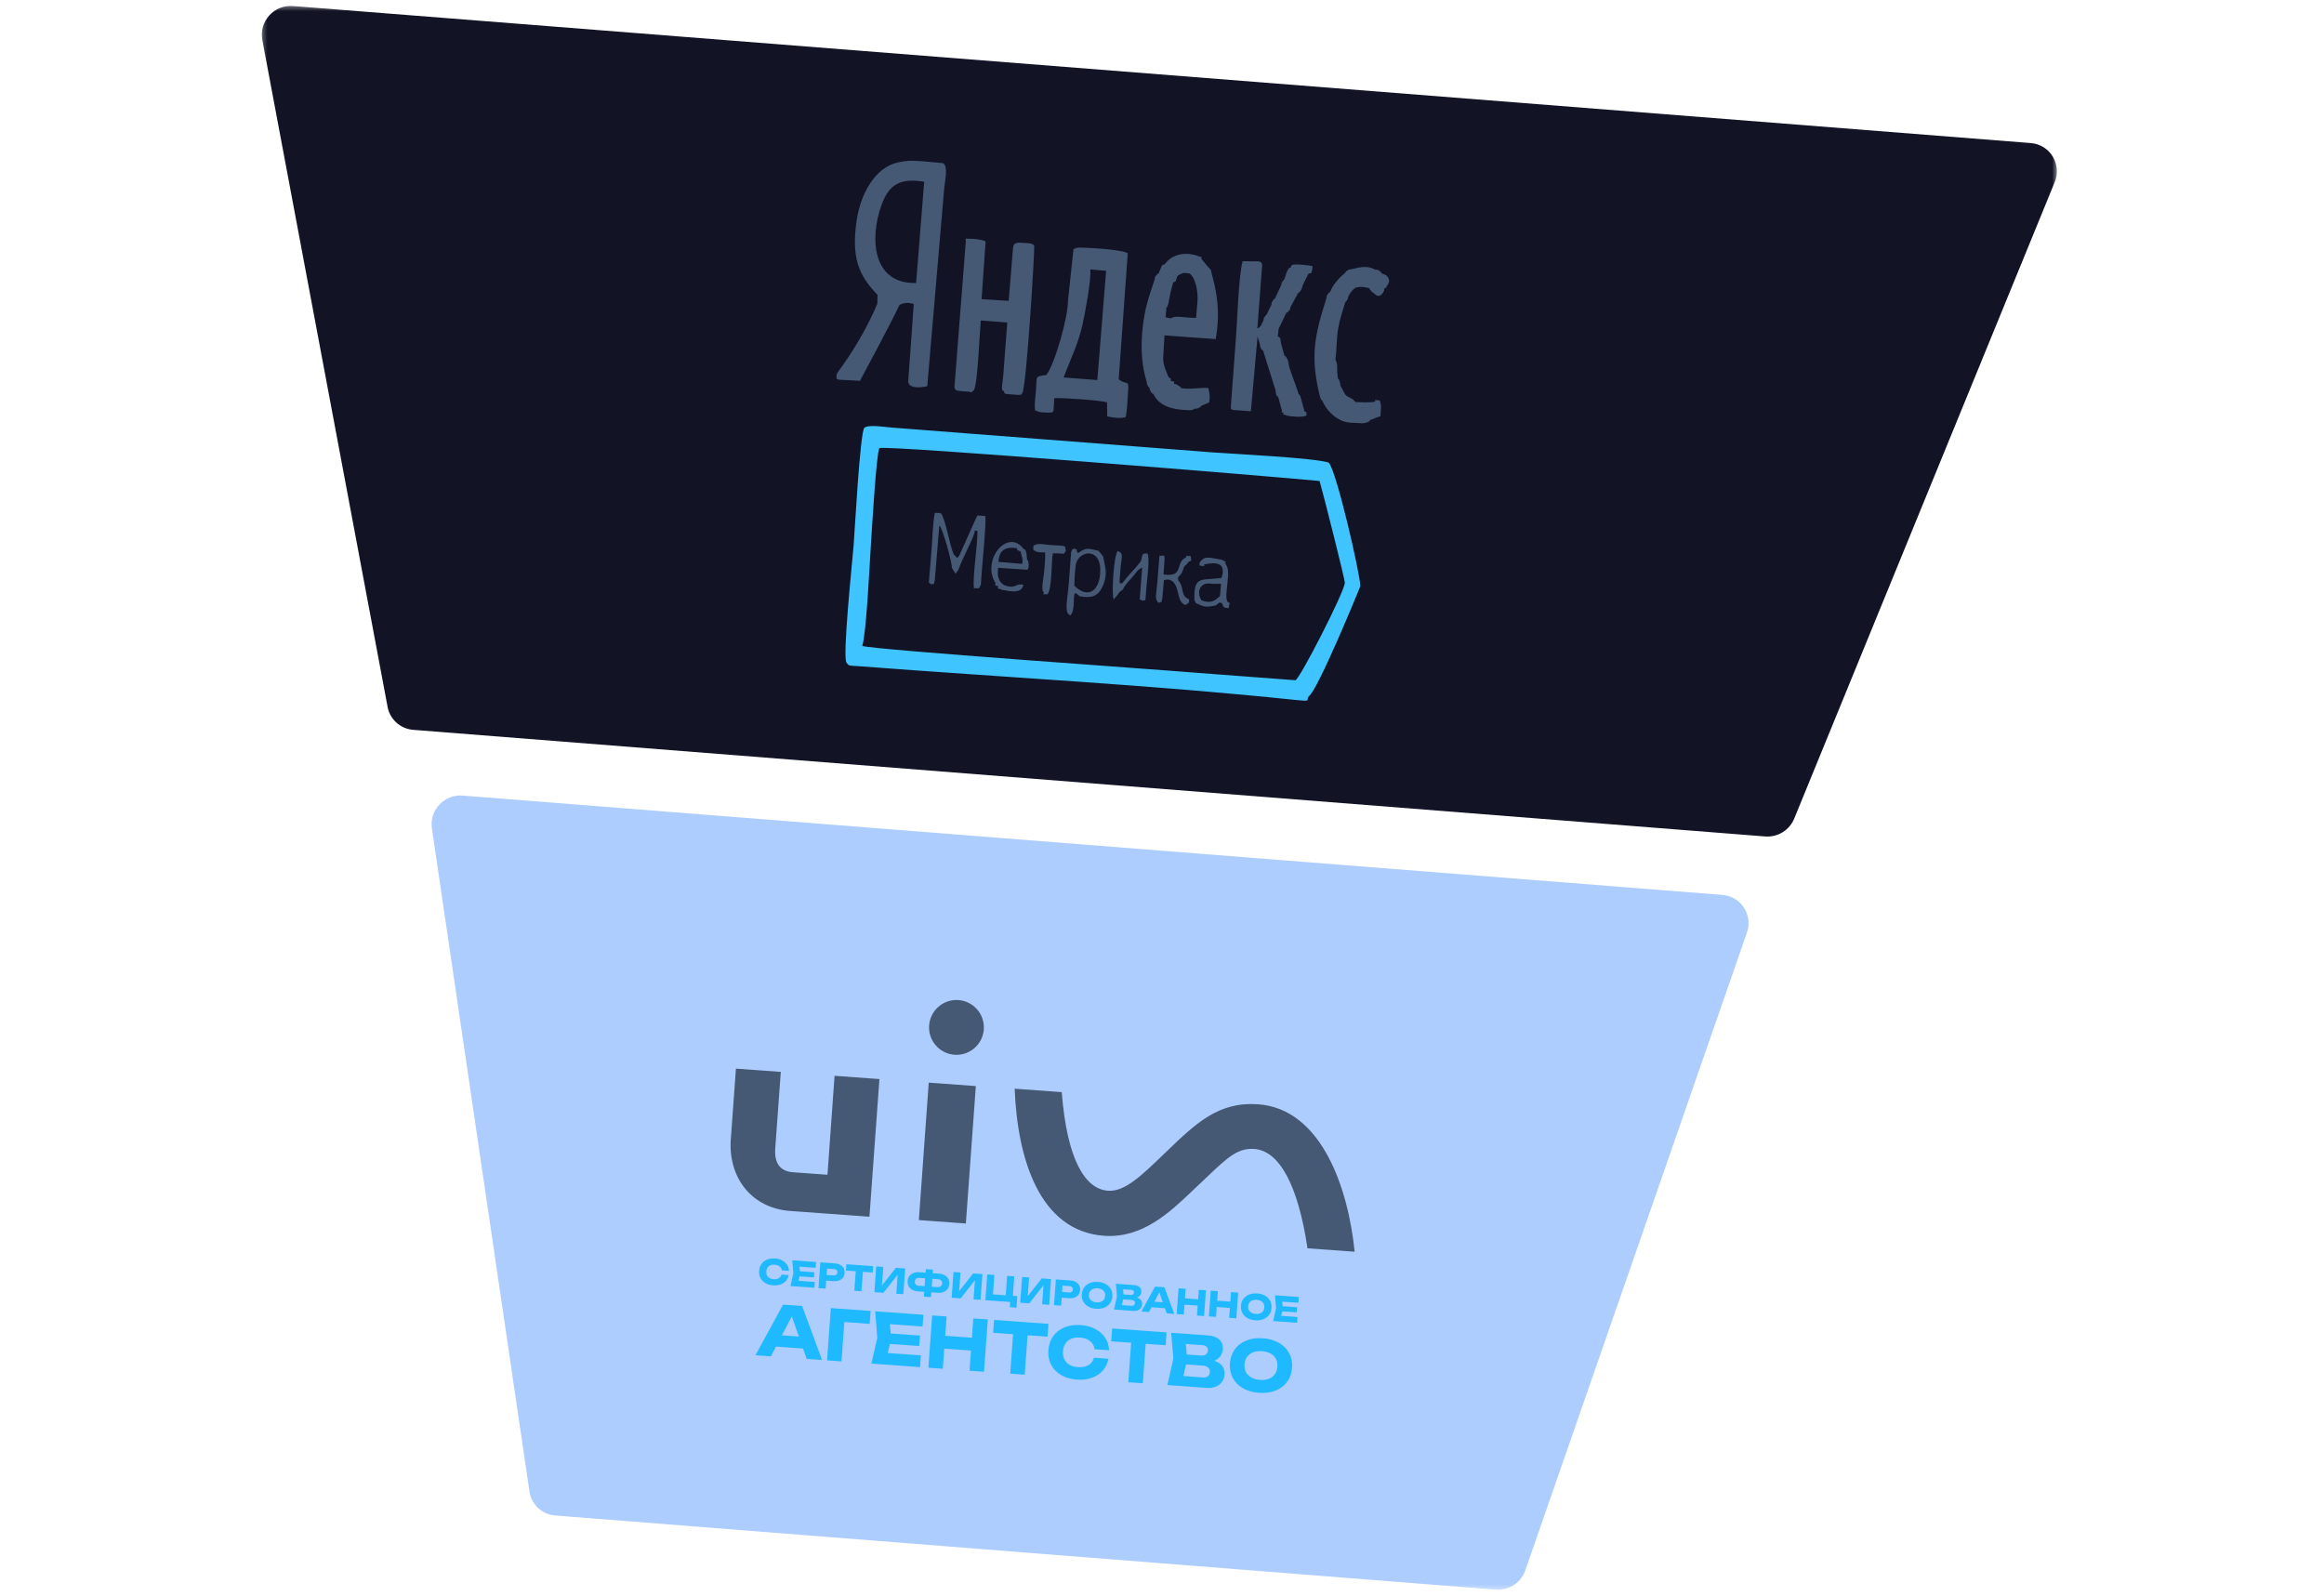 <svg width="517" height="355" viewBox="0 0 517 355" fill="none" xmlns="http://www.w3.org/2000/svg">
<mask id="mask0_105_71" style="mask-type:luminance" maskUnits="userSpaceOnUse" x="58" y="1" width="400" height="353">
<path d="M457.584 1.316H58.244V353.684H457.584V1.316Z" fill="white"/>
</mask>
<g mask="url(#mask0_105_71)">
<path d="M399.157 182.086C398.645 183.354 397.742 184.426 396.58 185.146C395.418 185.867 394.055 186.199 392.69 186.094L91.927 162.373C90.511 162.264 89.172 161.68 88.13 160.715C87.088 159.752 86.403 158.464 86.186 157.06L58.358 8.913C57.568 4.78 60.965 1.005 65.175 1.337L451.761 31.828C456.138 32.172 458.823 36.73 457.007 40.736L399.157 182.086Z" fill="#121426"/>
<path d="M339.395 349.156C338.962 350.549 338.067 351.752 336.863 352.573C335.655 353.392 334.203 353.777 332.75 353.665L123.516 337.162C122.024 337.048 120.623 336.408 119.561 335.355C118.5 334.301 117.849 332.906 117.724 331.418L96.055 184.127C95.582 180.131 98.916 176.679 102.939 176.998L383.172 199.099C387.32 199.425 390.01 203.573 388.62 207.5L339.395 349.156Z" fill="#AECDFF"/>
<path fill-rule="evenodd" clip-rule="evenodd" d="M288.177 151.338L266.524 149.709C257.59 148.947 194.539 144.578 191.815 143.709C192.74 140.916 193.444 125.694 193.716 121.623C193.908 118.758 194.949 100.628 195.636 99.702C197.041 98.967 284.222 106.081 293.557 107.013C294.27 109.403 299.242 129.11 299.182 129.679C298.94 132.006 289.088 151.176 288.177 151.341V151.338ZM302.61 130.378C302.631 127.995 297.429 105.11 295.604 102.929C292.742 101.883 274.196 100.979 269.723 100.644L198.341 95.123C196.879 95.013 193.099 94.372 192.269 95.201C191.32 96.402 190.168 117.853 189.899 121.332C189.633 124.756 187.364 146.144 188.313 147.425C188.875 148.177 188.713 148.064 191.194 148.225C223.193 150.69 256.402 152.381 288.187 155.725C291.658 156.091 290.681 155.805 290.973 155.224L291.175 154.865C293.034 153.859 302.588 130.636 302.613 130.382L302.61 130.378Z" fill="#40C4FF"/>
<path fill-rule="evenodd" clip-rule="evenodd" d="M196.074 45.696C197.702 41.181 200.052 39.528 205.596 40.43L203.799 62.962C193.923 63.206 193.491 52.852 196.075 45.693L196.074 45.696ZM260.469 84.775C260.416 83.915 260.659 84.43 259.952 83.91C259.339 82.272 258.583 81.029 258.799 78.99L259.043 74.603L260.328 74.71L270.441 75.444C271.465 69.48 270.813 65.504 269.502 60.633C269.323 59.895 269.505 60.405 269.195 59.843C269.162 59.782 269.027 59.775 269.006 59.638C268.986 59.501 268.86 59.515 268.792 59.451L267.352 57.706C266.92 57.096 267.986 57.314 266.99 57.132L266.243 56.869C263.341 55.92 260.55 56.764 259.146 58.738C258.312 59.165 258.65 58.735 258.216 59.696L257.758 60.803C257.358 61.093 257.527 60.831 257.182 61.3C256.828 61.78 257.028 61.427 256.88 62.113C255.555 66.199 254.593 68.618 254.134 73.549C253.73 77.861 254.049 81.544 255.103 84.975C255.22 85.77 255.08 85.217 255.334 85.844C255.36 85.908 255.464 86.11 255.495 86.066C255.522 86.022 255.62 86.199 255.68 86.27L255.781 86.615C256.053 87.352 255.809 86.853 256.182 87.381C256.224 87.439 256.358 87.623 256.396 87.568C256.44 87.513 256.558 87.677 256.635 87.734C257.826 90.253 260.747 91.173 264.052 91.224C264.945 91.262 264.371 91.318 265.064 91.213C265.562 91.14 265.559 91.035 265.703 90.914C266.084 90.894 266.011 91.031 266.672 90.749C267.188 90.53 266.971 90.54 267.282 90.266L269.007 89.533C269.232 88.292 269.07 87.548 268.821 86.352C267.495 86.125 265.265 86.692 262.816 86.366C262.566 86.099 262.67 86.138 262.23 85.818C262.041 85.679 261.654 85.514 261.449 85.409L261.225 85.461C260.933 84.869 261.668 85.035 260.917 84.833L260.472 84.783L260.469 84.775ZM190.591 48.918C189.329 57.357 191.047 61.307 195.213 65.594L195.178 67.554C193.09 72.607 189.742 78.294 186.398 82.773C186.236 83.074 186.05 83.269 186.085 83.717C186.156 84.652 185.817 83.979 186.55 84.469L191.303 84.725C192.619 82.288 197.415 73.403 200.116 67.817C201.012 67.403 201.898 67.212 203.278 67.632L202.04 84.95C202.299 86.906 206.278 85.921 206.278 85.921L210.045 41.952C210.143 40.647 211.039 36.876 209.772 36.29C207.599 36.11 205.068 35.805 202.926 35.763C201.948 35.745 200.773 35.922 199.86 36.114C194.517 37.225 191.422 43.381 190.594 48.918L190.591 48.918ZM293.581 88.008C293.759 88.71 293.598 88.245 293.874 88.828C293.901 88.884 294.001 89.086 294.032 89.037C294.062 88.993 294.15 89.167 294.206 89.229C294.816 90.705 296.089 92.178 297.465 93.04C299.584 94.365 300.587 93.924 303.087 94.176C303.552 94.084 303.802 94.1 304.259 93.903C304.82 93.656 304.486 93.758 304.846 93.422L307.114 92.576L307.229 90.184L306.942 89.09C305.128 88.883 306.266 89.084 305.812 89.401C304.632 89.58 302.919 89.513 301.511 89.447C301.291 89.19 301.356 89.199 300.995 88.911C300.206 88.289 301.925 89.499 300.601 88.656C300.338 88.489 300.044 88.35 299.686 88.156L299.257 87.766L298.149 85.714C298.105 85.145 298.321 85.851 298.049 84.955C297.794 84.107 297.896 84.633 297.644 84.234L297.471 82.82C297.451 81.591 297.573 81.023 297.071 79.951C297.397 77.797 297.287 75.403 297.696 73.035C298.046 71.006 298.724 69.108 299.249 67.278C299.478 67.025 299.439 67.142 299.748 66.593C300.053 66.052 299.484 67.641 299.944 65.954C300.458 65.014 300.712 64.643 301.526 64.017C302.857 63.683 303.363 63.85 304.647 64.112C304.926 64.664 304.365 64.016 305.14 64.847C305.527 65.26 305.407 65.054 305.742 65.323C306.231 65.714 305.964 65.662 306.75 65.858C307.441 65.486 306.93 65.888 307.428 65.412C307.702 65.15 307.742 64.948 307.907 64.67L307.918 64.23C308.663 63.614 307.79 64.778 308.631 63.519C308.837 63.21 308.911 62.886 309.048 62.533C308.863 61.419 308.339 61.139 307.379 60.832C307.058 60.397 307.397 60.597 306.848 60.249C306.349 59.931 306.643 60.09 305.877 59.98C303.744 58.777 301.869 59.754 300.215 59.963C299.475 60.273 299.983 59.999 299.457 60.4C299.399 60.442 299.311 60.679 299.278 60.618C299.245 60.557 299.176 60.781 299.12 60.857C298.088 61.529 296.38 63.549 295.916 64.93C295.549 65.219 295.672 64.988 295.352 65.478C295.03 65.976 295.233 65.655 295.082 66.347C292.419 74.681 291.462 79.288 293.581 88.012V88.008ZM285.706 62.16C285.436 62.433 285.519 62.269 285.198 62.821C284.885 63.354 285.445 61.768 285.01 63.453L283.64 66.386C283.401 66.608 283.38 66.525 283.124 66.942C282.796 67.474 282.995 67.056 282.831 67.825L281.743 70.021C281.487 70.28 281.535 70.164 281.235 70.687C280.912 71.254 281.472 69.625 281.048 71.342C280.527 72.327 280.581 72.637 279.71 73.116L280.788 58.879C280.417 58.165 280.844 58.457 279.965 58.142L276.441 58.124C275.567 61.15 275.258 71.09 274.973 74.862L273.809 90.517C274.002 91.38 273.489 90.713 274.278 91.211L278.271 91.49L279.753 74.876L280.24 76.428C280.323 76.856 280.263 76.983 280.499 77.478C280.769 78.037 280.595 77.64 281 78.02L283.769 86.844C283.893 87.787 283.735 87.817 284.368 88.354L284.97 90.627L285.192 91.411C285.152 91.911 285.032 91.813 285.51 91.745C285.703 92.217 284.752 91.992 286.367 92.474C286.879 92.626 289.702 92.957 290.641 92.437C290.608 91.018 290.624 91.894 290.215 91.545L289.515 89.032C289.415 88.61 289.506 88.741 289.294 88.233C289.11 87.801 289.053 87.85 288.863 87.607C288.494 86.057 286.584 81.728 286.647 80.637C286.505 80.255 286.457 79.988 286.234 79.614C285.937 79.111 286.119 79.443 285.726 79.087L284.969 76.365C284.87 75.583 284.966 75.06 284.247 74.876L284.451 73.139L286.146 69.615C286.659 69.287 286.34 69.657 286.742 69.154C287.112 68.688 286.897 69.062 287.061 68.347L288.78 65.197C289.097 64.916 289.054 65.145 289.458 64.452C289.672 64.085 289.705 63.802 289.843 63.367L291.066 60.926C291.539 60.614 291.849 61.27 291.996 59.217C291.055 59.009 290.241 58.93 289.274 58.871C286.754 58.718 287.322 59.238 287.173 59.509C286.942 59.643 286.959 59.23 286.38 60.246C286.157 60.639 286.146 60.866 286.015 61.297L285.701 62.156L285.706 62.16ZM260.974 62.86C261.733 62.52 261.548 62.521 261.856 61.581L262.058 61.275C263.356 60.656 262.987 60.619 264.653 60.857C266.008 61.907 266.656 65.093 266.346 67.581L266.081 70.716C265.114 70.734 264.201 70.628 263.235 70.557C262.095 70.476 261.308 70.307 260.442 70.84L259.302 70.597L259.469 68.45C259.698 68.092 259.512 68.801 259.879 67.653C259.978 67.347 259.976 67.2 260.04 66.887C260.164 66.285 260.272 65.736 260.377 65.129L260.974 62.864V62.86ZM232.778 83.411C230.205 83.838 230.701 83.54 230.485 86.562C230.373 88.11 230.094 89.73 230.253 91.267C231.195 91.747 231.423 91.703 232.506 91.767C234.536 91.89 234.167 91.613 234.381 91.254L234.537 88.588C236.097 88.441 245.184 89.064 246.278 89.536L246.313 92.648C247.63 92.889 249.176 93.175 250.432 92.797C250.767 91.212 250.789 89.197 250.925 87.539C251.213 84.062 250.775 85.921 248.865 84.391L250.878 56.371C249.93 55.519 241.703 55.071 240.169 55.084C239.221 55.092 239.152 55.361 238.808 55.416L237.572 67.019C237.62 70.496 234.645 81.047 232.782 83.411L232.778 83.411ZM218.368 66.545L219.256 53.691C218.349 53.253 216.181 53.058 215.785 53.132C214.308 53.134 214.946 52.8 214.847 53.787L212.323 86.2C212.661 86.826 212.323 86.908 214.377 87.06C214.592 87.076 215.443 87.146 215.603 87.135C215.821 87.121 215.809 87.627 216.654 86.81C217.529 85.245 217.902 74.194 218.182 71.289L224.08 71.757L223.183 83.577C222.989 85.881 222.549 86.818 223.341 87.031C223.595 87.705 223.171 87.377 224.019 87.668L226.456 87.861C228.009 87.752 226.861 87.869 227.387 87.534C228.342 86.648 230.239 54.934 230.07 54.665C229.712 54.099 229 54.145 227.85 54.052C226.09 53.911 225.441 53.958 225.351 55.263L224.396 66.935L218.376 66.55L218.368 66.545ZM242.554 59.938L246.072 60.249L244.11 84.56L236.614 83.971L237.214 82.427C238.509 79.105 239.891 76.34 240.829 72.146C241.386 69.661 242.786 62.182 242.554 59.938Z" fill="#455975"/>
<path fill-rule="evenodd" clip-rule="evenodd" d="M213.24 126.701C213.752 124.852 216.912 119.189 216.874 117.971C217.47 118.427 217.494 117.314 217.409 119.503C217.305 122.262 216.37 128.52 216.649 130.864L217.743 130.891C218.308 130.102 218.194 130.159 218.28 128.993C218.335 128.293 218.371 127.583 218.426 126.879C218.637 124.147 219.418 116.573 219.195 114.809L217.432 114.681L216.886 115.827L213.435 123.538L212.949 124.166L212.201 123.369C211.239 121.401 210.4 115.494 209.291 114.162L207.965 114.094C207.507 116.304 207.438 119.74 207.257 122.076L206.73 128.431C206.673 129.816 206.407 129.397 207.153 130.012C208.259 129.629 207.475 130.552 207.95 129.114L208.962 116.912C209.617 117.253 211.825 125.125 211.751 126.346L212.576 127.633L213.234 126.717L213.24 126.701ZM270.432 134.692L271.315 134.033C272.756 134.311 271.165 135.167 273.307 135.302C273.897 132.994 273.166 135.02 272.844 133.126C272.736 132.478 272.909 131.199 272.967 130.495C273.102 128.914 273.586 126.614 272.639 125.479C272.386 124.871 273.032 125.01 272.428 124.863L271.762 124.521L269.241 124.082C268.138 124.078 267.932 123.988 267.131 124.793L266.889 125.2C266.788 125.471 266.842 125.452 266.864 125.825C268.739 126.122 267.446 125.901 267.962 125.554C270.523 125.025 272.864 125.145 271.746 128.577C266.988 129.172 265.548 128.062 265.711 133.571C266.352 134.628 265.791 134.023 266.795 134.5C268.082 135.196 269.153 134.957 270.432 134.692ZM226.178 121.948C226.462 122.496 225.913 122.233 227.076 122.695C227.184 123.911 227.606 123.765 227.425 125.443L222.097 125.007C222.281 122.49 223.487 121.572 226.178 121.944V121.948ZM239.29 131.934L240.248 132.682C242.529 133.002 244.124 132.959 245.265 130.488C246.577 127.629 245.776 126.181 245.429 123.827L244.397 122.543C241.933 122.012 241.769 121.693 239.808 123.074L239.594 122.674C239.155 122.048 240.258 122.443 238.893 122.039C238.309 122.481 238.521 122.08 238.28 122.944L237.758 129.883C237.488 133.327 236.622 136.446 238.128 136.9C239.362 135.621 238.488 132.158 239.29 131.934ZM249.014 131.712C249.416 131.472 249.287 131.582 249.658 131.247C250.291 130.677 249.419 131.682 249.954 130.813C250.444 129.941 251.288 129.101 251.934 128.357C252.562 127.632 253.117 126.618 254.094 126.31L253.541 133.348L254.252 133.659C254.835 133.224 254.762 134.612 255.014 130.915C255.152 128.886 255.85 124.178 255.261 123.141C253.765 123.118 254.334 123.352 253.788 124.854C252.621 126.483 251.048 127.851 249.664 129.765C248.813 129.707 249.262 130.105 249.056 129.261L249.315 125.929C249.443 124.374 250.085 122.949 248.636 122.604C247.756 123.613 247.225 132.317 247.756 133.353L248.115 132.909L248.135 132.952L248.942 131.892L249.021 131.713L249.014 131.712ZM221.405 129.634C221.615 130.281 221.029 130.151 221.631 130.317L222.05 130.4C222.219 130.936 221.46 130.784 222.2 130.958L222.951 131.225C224.602 131.558 227.355 132.182 227.651 130.076C226.007 129.716 226.011 130.994 223.836 130.345C222.628 129.985 222.129 128.986 221.967 127.785L222.023 126.321L228.616 126.759C228.826 126.005 228.87 126.438 228.835 125.541C228.794 124.57 228.549 124.667 228.487 124.538L228.355 123.185C228.041 121.933 228.126 122.455 227.657 122.054C224.164 117.487 218.329 124.529 221.405 129.634ZM263.497 125.963C263.831 125.706 263.725 125.822 264.066 125.454C264.659 124.81 263.98 125.675 264.295 125.049C265.319 124.575 264.923 124.997 264.923 123.751C263.176 123.526 264.251 123.734 263.817 124.029C261.297 125.181 263.555 128.468 258.835 127.816L259.079 124.262C258.843 123.423 259.483 123.863 258.542 123.558C257.825 124.079 258.061 122.72 257.864 124.47C257.731 126.178 257.599 127.883 257.464 129.591C257.239 132.419 256.78 133.158 257.729 134.145C258.753 133.528 258.133 134.738 258.582 133.038L258.922 129.104C260.565 128.477 261.414 129.716 261.801 130.918C262.364 132.681 262.189 133.632 263.459 134.539C264.052 134.481 263.79 134.723 264.145 134.286C264.539 133.647 264.432 135.176 264.542 133.396L263.64 132.803C262.834 131.812 263.214 130.327 262.153 129.161C261.942 128.595 262.309 128.759 261.965 128.605L262.877 127.514L263.493 125.959L263.497 125.963ZM269.584 129.884L271.633 129.88L271.409 132.623C270.28 133.55 269.572 134.401 267.249 133.555C266.073 131.528 267.07 129.36 269.584 129.884ZM232.189 131.755C232.504 132.186 231.236 132.273 233.037 132.208C234.067 130.852 233.847 125.198 234.207 123.108C237.778 123.079 236.208 123.561 237.118 122.559C236.755 121.203 237.603 121.537 233.585 121.248C232.28 121.155 230.913 120.747 229.91 121.393L229.845 122.302C230.72 122.985 231.341 122.882 232.512 122.899C232.559 124.483 232.368 126.055 232.241 127.64C232.181 128.417 231.508 131.304 232.189 131.759V131.755ZM238.989 130.289L239.077 128.166L239.256 126.058C239.536 122.484 244.755 121.568 244.77 126.773C244.787 131.458 242.061 133.415 238.989 130.289Z" fill="#455975"/>
<g clip-path="url(#clip0_105_71)">
<path fill-rule="evenodd" clip-rule="evenodd" d="M213.219 222.496C212.016 222.409 210.815 222.68 209.766 223.276C208.718 223.871 207.869 224.764 207.328 225.842C206.787 226.92 206.578 228.134 206.727 229.33C206.876 230.527 207.376 231.652 208.165 232.565C208.954 233.477 209.995 234.135 211.158 234.455C212.32 234.775 213.552 234.744 214.696 234.364C215.841 233.984 216.847 233.274 217.588 232.323C218.329 231.371 218.771 230.221 218.858 229.019C218.975 227.406 218.447 225.813 217.389 224.589C216.332 223.366 214.832 222.613 213.219 222.496ZM259.451 256.244C266.017 249.918 271.085 245.037 279.898 245.678C293.986 246.701 299.94 264.321 301.356 278.483L290.867 277.721C288.756 263.57 284.567 256.021 279.044 255.62C275.343 255.352 273.05 257.534 268.503 261.859C267.907 262.427 267.272 263.031 266.59 263.671C266.169 264.067 265.741 264.474 265.306 264.889L265.302 264.892L265.301 264.893C260.221 269.732 254.111 275.551 245.609 274.934C231.167 273.885 226.324 257.66 225.724 242.212L236.194 242.972C237.385 258.137 241.423 264.543 246.49 264.911C250.162 265.178 253.837 261.643 258.687 256.979C258.884 256.79 259.082 256.599 259.283 256.406L259.451 256.244ZM176.408 260.8L184.08 261.357L185.659 239.343L195.641 240.068L193.417 270.695L175.752 269.412C167.372 268.783 162.181 262.263 162.539 253.965L163.717 237.749L173.7 238.474L172.464 255.491C172.24 258.572 173.368 260.579 176.408 260.8ZM217.087 241.625L214.866 272.202L204.407 271.442L206.607 240.864L217.087 241.625Z" fill="#455975"/>
</g>
<path d="M288.551 290.835L288.468 291.98L284.275 291.676L284.358 290.531L288.551 290.835ZM285.393 291.182L284.852 293.454L284.263 292.689L288.647 293.007L288.554 294.29L283.23 293.904L283.873 291.071L283.646 288.176L288.931 288.559L288.838 289.842L284.492 289.527L285.185 288.855L285.393 291.182Z" fill="#1EB9FF"/>
<path d="M279.241 293.738C278.564 293.688 277.977 293.521 277.481 293.234C276.99 292.947 276.618 292.57 276.366 292.101C276.118 291.633 276.016 291.101 276.059 290.505C276.102 289.909 276.28 289.397 276.593 288.969C276.91 288.542 277.333 288.222 277.86 288.009C278.392 287.797 278.997 287.716 279.674 287.765C280.357 287.814 280.943 287.982 281.435 288.268C281.926 288.555 282.298 288.933 282.55 289.401C282.803 289.87 282.908 290.402 282.864 290.998C282.821 291.594 282.641 292.105 282.323 292.533C282.006 292.96 281.583 293.28 281.056 293.493C280.529 293.706 279.924 293.787 279.241 293.738ZM279.344 292.325C279.716 292.352 280.041 292.311 280.32 292.203C280.599 292.096 280.819 291.93 280.978 291.706C281.143 291.482 281.237 291.208 281.261 290.882C281.284 290.556 281.231 290.271 281.1 290.026C280.974 289.781 280.781 289.585 280.52 289.438C280.26 289.292 279.944 289.205 279.572 289.178C279.205 289.151 278.882 289.192 278.603 289.299C278.324 289.407 278.102 289.573 277.938 289.796C277.773 290.02 277.679 290.295 277.655 290.621C277.632 290.946 277.685 291.232 277.816 291.477C277.946 291.722 278.142 291.918 278.403 292.064C278.664 292.211 278.977 292.298 279.344 292.325Z" fill="#1EB9FF"/>
<path d="M269.35 287.139L270.931 287.254L270.516 292.982L268.935 292.868L269.35 287.139ZM273.857 287.466L275.445 287.581L275.03 293.309L273.441 293.194L273.857 287.466ZM270.083 289.319L274.36 289.629L274.258 291.035L269.981 290.724L270.083 289.319Z" fill="#1EB9FF"/>
<path d="M262.182 286.62L263.763 286.734L263.348 292.463L261.767 292.348L262.182 286.62ZM266.689 286.946L268.277 287.062L267.862 292.79L266.273 292.675L266.689 286.946ZM262.915 288.8L267.192 289.11L267.09 290.515L262.813 290.205L262.915 288.8Z" fill="#1EB9FF"/>
<path d="M255.651 290.799L255.744 289.523L259.693 289.81L259.6 291.085L255.651 290.799ZM259.035 286.391L261.224 292.309L259.536 292.186L257.718 286.971L258.176 287.005L255.617 291.902L253.929 291.78L256.949 286.24L259.035 286.391Z" fill="#1EB9FF"/>
<path d="M252.08 288.828L252.231 288.54C252.674 288.582 253.033 288.677 253.309 288.825C253.59 288.969 253.794 289.157 253.92 289.392C254.047 289.621 254.1 289.881 254.079 290.171C254.056 290.482 253.965 290.754 253.805 290.988C253.645 291.217 253.417 291.392 253.122 291.514C252.831 291.632 252.475 291.675 252.052 291.644L247.821 291.337L248.477 288.429L248.236 285.609L252.315 285.905C252.845 285.943 253.248 286.098 253.525 286.369C253.803 286.634 253.926 286.986 253.894 287.424C253.877 287.663 253.804 287.889 253.676 288.099C253.548 288.31 253.354 288.483 253.094 288.618C252.838 288.748 252.501 288.818 252.08 288.828ZM249.413 291.084L248.856 290.299L251.705 290.506C251.934 290.522 252.117 290.479 252.252 290.376C252.387 290.274 252.462 290.123 252.477 289.924C252.491 289.726 252.434 289.563 252.305 289.436C252.176 289.304 251.977 289.228 251.707 289.208L249.354 289.038L249.433 287.953L251.572 288.108C251.755 288.121 251.912 288.079 252.042 287.981C252.177 287.878 252.252 287.732 252.265 287.544C252.276 287.391 252.232 287.263 252.132 287.158C252.032 287.049 251.883 286.987 251.685 286.972L249.118 286.786L249.776 286.089L249.989 288.538L249.413 291.084Z" fill="#1EB9FF"/>
<path d="M243.833 291.171C243.156 291.122 242.569 290.954 242.073 290.667C241.582 290.381 241.21 290.003 240.957 289.534C240.71 289.066 240.607 288.534 240.651 287.938C240.694 287.342 240.872 286.831 241.184 286.403C241.502 285.975 241.924 285.655 242.452 285.443C242.984 285.23 243.589 285.149 244.266 285.198C244.949 285.248 245.535 285.415 246.026 285.702C246.517 285.988 246.889 286.366 247.142 286.835C247.395 287.303 247.499 287.836 247.456 288.431C247.413 289.027 247.233 289.539 246.915 289.966C246.597 290.394 246.175 290.714 245.648 290.926C245.12 291.139 244.516 291.22 243.833 291.171ZM243.936 289.758C244.307 289.785 244.633 289.745 244.912 289.637C245.191 289.529 245.41 289.363 245.57 289.139C245.735 288.916 245.829 288.641 245.852 288.315C245.876 287.989 245.822 287.704 245.692 287.459C245.566 287.214 245.373 287.019 245.112 286.872C244.852 286.725 244.535 286.638 244.164 286.611C243.797 286.584 243.474 286.625 243.195 286.733C242.916 286.84 242.694 287.006 242.53 287.23C242.365 287.453 242.271 287.728 242.247 288.054C242.223 288.38 242.277 288.665 242.408 288.91C242.538 289.155 242.734 289.351 242.995 289.498C243.255 289.645 243.569 289.731 243.936 289.758Z" fill="#1EB9FF"/>
<path d="M238.105 284.874C238.583 284.909 238.99 285.02 239.324 285.208C239.664 285.396 239.915 285.648 240.076 285.961C240.238 286.27 240.304 286.623 240.276 287.02C240.247 287.412 240.13 287.752 239.925 288.039C239.721 288.321 239.437 288.531 239.074 288.668C238.716 288.806 238.297 288.857 237.818 288.823L235.336 288.643L235.428 287.375L237.811 287.548C238.066 287.566 238.269 287.519 238.42 287.408C238.572 287.291 238.656 287.123 238.672 286.904C238.688 286.68 238.629 286.501 238.495 286.369C238.362 286.231 238.168 286.153 237.914 286.135L235.668 285.972L236.431 285.29L236.055 290.484L234.474 290.369L234.889 284.641L238.105 284.874Z" fill="#1EB9FF"/>
<path d="M226.963 289.825L227.378 284.096L228.936 284.209L228.581 289.105L228.153 288.974L231.747 284.413L233.817 284.563L233.402 290.292L231.836 290.178L232.197 285.191L232.633 285.322L228.972 289.971L226.963 289.825Z" fill="#1EB9FF"/>
<path d="M225.632 283.97L225.281 288.812L224.753 288.252L226.311 288.365L226.126 290.924L224.637 290.816L224.742 289.364L225.156 289.694L219.213 289.263L219.628 283.534L221.21 283.649L220.858 288.492L220.384 287.935L224.295 288.219L223.7 288.698L224.051 283.855L225.632 283.97Z" fill="#1EB9FF"/>
<path d="M211.701 288.719L212.116 282.99L213.674 283.103L213.319 287.999L212.891 287.868L216.485 283.307L218.555 283.457L218.14 289.185L216.574 289.072L216.936 284.084L217.371 284.216L213.71 288.864L211.701 288.719Z" fill="#1EB9FF"/>
<path d="M206.558 287.47L206.649 286.218L208.528 286.354C208.737 286.369 208.917 286.349 209.07 286.293C209.222 286.233 209.344 286.139 209.435 286.013C209.527 285.886 209.579 285.731 209.592 285.548C209.605 285.365 209.576 285.204 209.504 285.066C209.432 284.927 209.325 284.82 209.182 284.743C209.04 284.661 208.864 284.612 208.655 284.597L206.784 284.461L206.875 283.209L208.838 283.351C209.357 283.389 209.796 283.51 210.155 283.715C210.519 283.921 210.789 284.189 210.964 284.519C211.145 284.849 211.22 285.231 211.188 285.664C211.157 286.091 211.028 286.458 210.802 286.764C210.58 287.066 210.274 287.292 209.885 287.443C209.5 287.594 209.048 287.651 208.529 287.613L206.558 287.47ZM204.259 287.304C203.74 287.266 203.298 287.144 202.934 286.939C202.575 286.734 202.305 286.466 202.125 286.135C201.949 285.8 201.877 285.419 201.908 284.991C201.939 284.558 202.066 284.191 202.287 283.89C202.514 283.589 202.82 283.363 203.204 283.211C203.594 283.061 204.049 283.004 204.568 283.042L206.523 283.183L206.432 284.436L204.561 284.3C204.357 284.286 204.179 284.308 204.026 284.369C203.874 284.425 203.752 284.516 203.661 284.642C203.57 284.769 203.518 284.923 203.505 285.107C203.491 285.29 203.521 285.451 203.592 285.589C203.664 285.727 203.772 285.837 203.914 285.92C204.057 285.996 204.23 286.042 204.434 286.057L206.313 286.193L206.222 287.446L204.259 287.304ZM205.526 288.463L205.969 282.352L207.55 282.467L207.107 288.577L205.526 288.463Z" fill="#1EB9FF"/>
<path d="M194.515 287.473L194.931 281.744L196.489 281.857L196.134 286.753L195.706 286.622L199.3 282.061L201.37 282.211L200.954 287.939L199.389 287.826L199.75 282.838L200.186 282.97L196.524 287.618L194.515 287.473Z" fill="#1EB9FF"/>
<path d="M190.425 282.116L192.013 282.231L191.648 287.265L190.06 287.15L190.425 282.116ZM188.291 281.263L194.248 281.695L194.146 283.1L188.189 282.668L188.291 281.263Z" fill="#1EB9FF"/>
<path d="M185.712 281.076C186.19 281.111 186.597 281.222 186.931 281.41C187.271 281.598 187.521 281.85 187.683 282.163C187.845 282.472 187.911 282.825 187.883 283.222C187.854 283.614 187.737 283.954 187.532 284.241C187.328 284.523 187.044 284.733 186.681 284.87C186.322 285.008 185.904 285.059 185.425 285.025L182.943 284.845L183.035 283.577L185.418 283.75C185.673 283.768 185.876 283.721 186.027 283.609C186.179 283.493 186.263 283.325 186.279 283.106C186.295 282.882 186.236 282.703 186.102 282.571C185.969 282.433 185.775 282.355 185.52 282.337L183.275 282.174L184.038 281.492L183.662 286.686L182.081 286.571L182.496 280.843L185.712 281.076Z" fill="#1EB9FF"/>
<path d="M181.161 283.05L181.078 284.195L176.885 283.891L176.968 282.746L181.161 283.05ZM178.004 283.396L177.463 285.668L176.873 284.904L181.257 285.222L181.164 286.505L175.841 286.119L176.484 283.286L176.256 280.39L181.541 280.774L181.448 282.057L177.102 281.742L177.796 281.07L178.004 283.396Z" fill="#1EB9FF"/>
<path d="M175.452 283.679C175.359 284.179 175.154 284.61 174.836 284.971C174.518 285.326 174.115 285.591 173.627 285.766C173.143 285.941 172.596 286.006 171.985 285.962C171.318 285.913 170.744 285.746 170.263 285.461C169.782 285.175 169.417 284.798 169.17 284.33C168.927 283.861 168.828 283.33 168.871 282.734C168.914 282.138 169.089 281.626 169.397 281.198C169.709 280.77 170.124 280.45 170.641 280.236C171.158 280.023 171.751 279.94 172.418 279.989C173.029 280.033 173.561 280.177 174.014 280.419C174.473 280.662 174.833 280.985 175.096 281.388C175.359 281.786 175.5 282.239 175.519 282.747L173.931 282.632C173.897 282.384 173.813 282.171 173.678 281.992C173.542 281.808 173.359 281.662 173.126 281.553C172.898 281.444 172.629 281.378 172.319 281.356C171.962 281.33 171.649 281.374 171.38 281.488C171.111 281.596 170.899 281.767 170.744 282.002C170.589 282.231 170.499 282.514 170.475 282.85C170.451 283.186 170.498 283.481 170.618 283.736C170.738 283.985 170.923 284.185 171.173 284.337C171.424 284.483 171.727 284.569 172.084 284.594C172.394 284.617 172.67 284.593 172.91 284.524C173.156 284.455 173.359 284.339 173.519 284.176C173.679 284.014 173.794 283.81 173.863 283.564L175.452 283.679Z" fill="#1EB9FF"/>
<path d="M171.565 299.509L171.752 296.918L179.773 297.5L179.585 300.09L171.565 299.509ZM178.436 290.557L182.882 302.575L179.454 302.327L175.762 291.735L176.693 291.803L171.496 301.75L168.067 301.501L174.201 290.25L178.436 290.557ZM193.67 291.661L193.462 294.531L186.388 294.018L187.937 292.665L187.196 302.888L183.984 302.655L184.828 291.02L193.67 291.661ZM204.661 297.136L204.492 299.463L195.975 298.846L196.144 296.519L204.661 297.136ZM198.247 297.841L197.148 302.455L195.951 300.903L204.856 301.548L204.667 304.154L193.854 303.371L195.16 297.617L194.697 291.736L205.433 292.514L205.244 295.12L196.416 294.48L197.825 293.116L198.247 297.841ZM207.371 292.654L210.582 292.887L209.739 304.522L206.527 304.289L207.371 292.654ZM216.524 293.318L219.75 293.552L218.907 305.187L215.68 304.953L216.524 293.318ZM208.859 297.082L217.546 297.712L217.339 300.566L208.652 299.936L208.859 297.082ZM225.473 295.386L228.7 295.62L227.959 305.843L224.732 305.609L225.473 295.386ZM221.139 293.652L233.239 294.53L233.032 297.384L220.932 296.507L221.139 293.652ZM246.588 302.297C246.4 303.313 245.983 304.187 245.337 304.92C244.692 305.642 243.874 306.181 242.881 306.535C241.899 306.89 240.787 307.023 239.546 306.933C238.191 306.834 237.025 306.495 236.049 305.915C235.072 305.335 234.332 304.569 233.829 303.618C233.337 302.667 233.134 301.587 233.222 300.377C233.31 299.167 233.666 298.127 234.29 297.257C234.925 296.388 235.768 295.737 236.818 295.304C237.868 294.87 239.071 294.703 240.425 294.801C241.667 294.891 242.747 295.183 243.668 295.676C244.599 296.169 245.332 296.826 245.865 297.644C246.399 298.452 246.686 299.372 246.725 300.404L243.498 300.17C243.431 299.666 243.26 299.233 242.984 298.87C242.71 298.496 242.336 298.199 241.864 297.978C241.402 297.757 240.855 297.624 240.224 297.578C239.5 297.526 238.865 297.615 238.318 297.845C237.772 298.066 237.341 298.414 237.026 298.89C236.711 299.356 236.529 299.93 236.48 300.613C236.43 301.295 236.527 301.895 236.77 302.412C237.014 302.918 237.39 303.325 237.898 303.632C238.407 303.929 239.023 304.103 239.747 304.156C240.378 304.202 240.938 304.154 241.426 304.012C241.925 303.872 242.337 303.637 242.663 303.307C242.988 302.977 243.221 302.562 243.361 302.063L246.588 302.297ZM251.743 297.29L254.97 297.524L254.228 307.748L251.002 307.514L251.743 297.29ZM247.408 295.557L259.509 296.434L259.302 299.289L247.201 298.411L247.408 295.557ZM268.345 303.048L268.653 302.462C269.551 302.548 270.28 302.741 270.841 303.041C271.412 303.332 271.826 303.716 272.083 304.192C272.34 304.658 272.448 305.185 272.405 305.775C272.359 306.406 272.173 306.959 271.848 307.434C271.523 307.899 271.061 308.256 270.46 308.503C269.871 308.741 269.148 308.829 268.289 308.767L259.695 308.144L261.027 302.236L260.538 296.509L268.822 297.109C269.898 297.187 270.717 297.501 271.28 298.052C271.844 298.592 272.094 299.306 272.029 300.196C271.994 300.682 271.847 301.139 271.587 301.567C271.327 301.995 270.933 302.346 270.403 302.62C269.885 302.884 269.199 303.026 268.345 303.048ZM262.929 307.63L261.797 306.035L267.584 306.454C268.049 306.488 268.419 306.401 268.694 306.192C268.969 305.983 269.121 305.677 269.151 305.274C269.18 304.87 269.063 304.54 268.801 304.281C268.54 304.013 268.136 303.859 267.587 303.819L262.809 303.473L262.969 301.27L267.313 301.585C267.685 301.612 268.003 301.526 268.267 301.327C268.542 301.118 268.694 300.822 268.721 300.439C268.744 300.129 268.654 299.868 268.451 299.656C268.249 299.433 267.946 299.307 267.542 299.278L262.33 298.9L263.665 297.484L264.099 302.459L262.929 307.63ZM280.075 309.871C278.699 309.771 277.508 309.43 276.5 308.847C275.503 308.266 274.747 307.499 274.234 306.547C273.731 305.595 273.524 304.515 273.611 303.305C273.699 302.095 274.06 301.055 274.695 300.186C275.34 299.318 276.198 298.668 277.269 298.236C278.351 297.805 279.579 297.64 280.954 297.739C282.34 297.84 283.532 298.181 284.53 298.763C285.527 299.344 286.282 300.111 286.796 301.063C287.309 302.016 287.522 303.097 287.434 304.307C287.346 305.517 286.98 306.556 286.334 307.424C285.689 308.292 284.831 308.942 283.76 309.374C282.689 309.806 281.461 309.971 280.075 309.871ZM280.283 307.001C281.038 307.056 281.699 306.973 282.266 306.755C282.833 306.536 283.278 306.199 283.602 305.744C283.937 305.29 284.128 304.732 284.176 304.071C284.224 303.409 284.115 302.829 283.85 302.331C283.595 301.835 283.202 301.437 282.673 301.139C282.144 300.841 281.501 300.664 280.746 300.609C280.002 300.555 279.346 300.638 278.779 300.857C278.212 301.075 277.762 301.412 277.427 301.866C277.093 302.32 276.902 302.878 276.854 303.54C276.806 304.202 276.914 304.781 277.18 305.279C277.445 305.776 277.843 306.174 278.372 306.472C278.901 306.771 279.538 306.947 280.283 307.001Z" fill="#1EB9FF"/>
</g>
<defs>
<clipPath id="clip0_105_71">
<rect width="140.228" height="70.114" fill="white" transform="translate(165.079 219) rotate(4.154)"/>
</clipPath>
</defs>
</svg>
